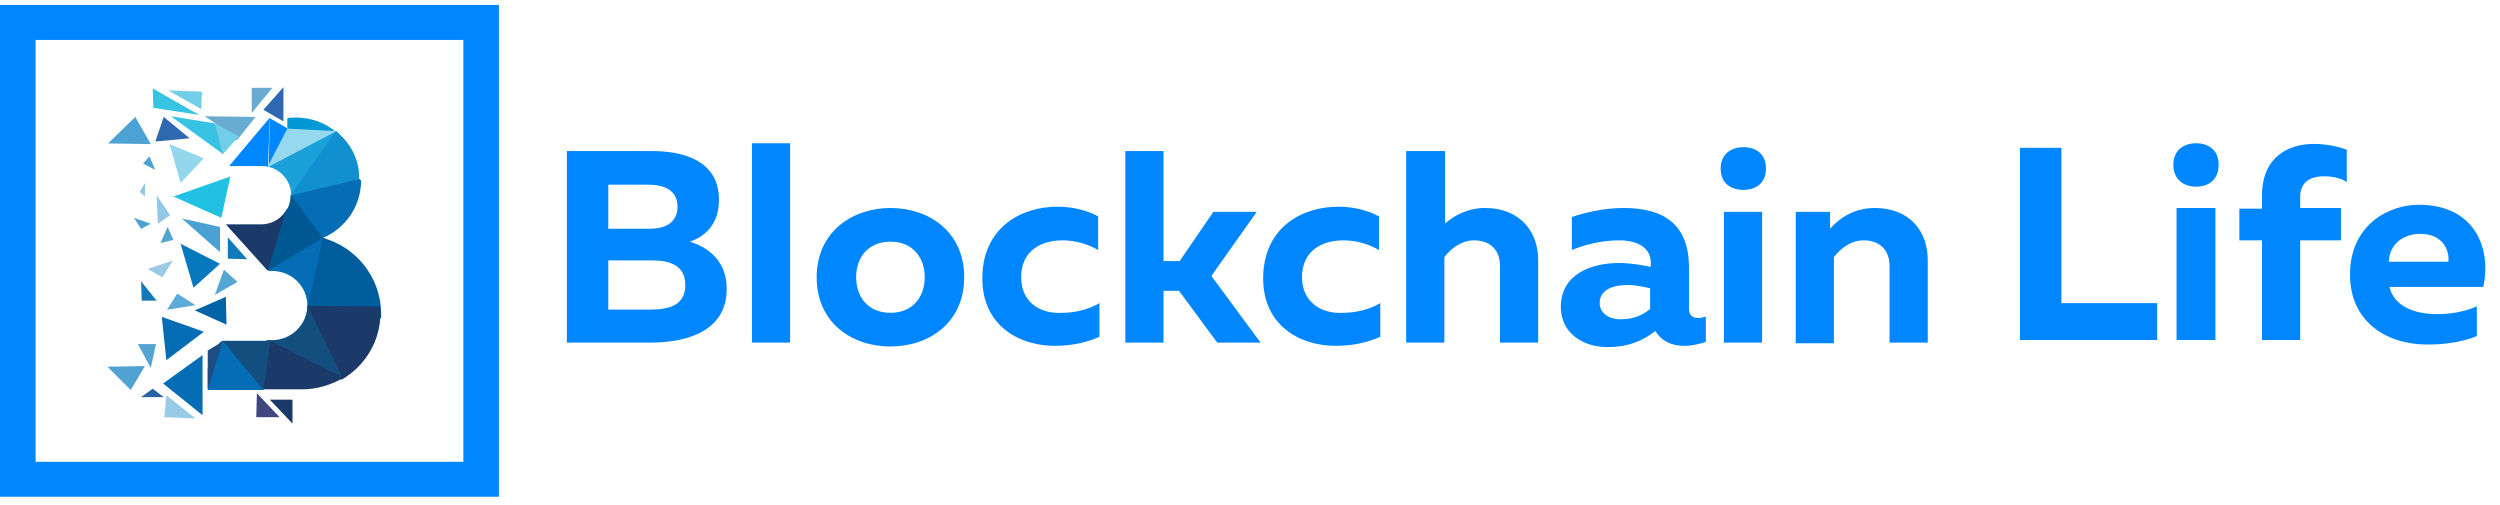 <svg width="183" height="37" viewBox="0 0 183 37" fill="none" xmlns="http://www.w3.org/2000/svg">
<g clip-path="url(#clip0_13114_1720)">
<path d="M50.495 17.688C51.774 17.262 52.627 16.267 52.627 14.609C52.627 12.194 50.732 11.057 47.701 11.057H41.495V25.078H47.606C50.069 25.078 53.195 24.367 53.195 21.146C53.195 19.109 51.869 18.115 50.495 17.688ZM44.574 13.52H47.464C48.79 13.52 49.595 14.041 49.595 15.13C49.595 16.22 48.79 16.741 47.606 16.741H44.527V13.52H44.574ZM47.606 22.662H44.527V19.062H47.748C48.98 19.062 50.164 19.393 50.164 20.862C50.164 22.378 48.932 22.662 47.606 22.662ZM55.043 25.078H57.837V10.488H55.043V25.078ZM65.18 15.225C62.385 15.225 59.78 16.978 59.78 20.294C59.78 23.609 62.337 25.362 65.18 25.362C68.022 25.362 70.58 23.609 70.58 20.294C70.58 16.978 68.022 15.225 65.18 15.225ZM65.18 22.899C63.569 22.899 62.669 21.762 62.669 20.294C62.669 18.825 63.569 17.688 65.18 17.688C66.79 17.688 67.69 18.825 67.69 20.294C67.69 21.762 66.79 22.899 65.18 22.899ZM74.748 20.294C74.748 18.351 76.216 17.593 77.78 17.593C78.727 17.593 79.674 17.878 80.385 18.304V15.841C79.532 15.367 78.443 15.13 77.401 15.13C74.701 15.13 71.906 16.694 71.906 20.388C71.906 23.799 74.558 25.315 77.211 25.315C78.443 25.315 79.532 25.078 80.48 24.651V22.188C79.769 22.615 78.774 22.899 77.732 22.899C76.169 22.994 74.748 22.141 74.748 20.294ZM91.99 15.509H88.816L86.353 19.109H85.169V11.057H82.374V25.078H85.169V21.288H86.306L89.101 25.078H92.274L88.674 20.199L91.99 15.509ZM95.306 20.294C95.306 18.351 96.774 17.593 98.338 17.593C99.285 17.593 100.232 17.878 100.943 18.304V15.841C100.09 15.367 99.001 15.13 97.959 15.13C95.258 15.13 92.464 16.694 92.464 20.388C92.464 23.799 95.116 25.315 97.769 25.315C99.001 25.315 100.09 25.078 101.037 24.651V22.188C100.327 22.615 99.332 22.899 98.29 22.899C96.774 22.994 95.306 22.141 95.306 20.294ZM108.711 15.225C107.48 15.225 106.485 15.746 105.774 16.362V11.057H102.932V25.078H105.727V18.825C106.153 18.257 106.911 17.593 107.906 17.593C108.995 17.593 109.801 18.209 109.801 19.488V25.078H112.595V19.157C112.643 16.93 111.222 15.225 108.711 15.225ZM123.632 22.615V19.583C123.632 16.409 121.785 15.225 118.848 15.225C117.332 15.225 115.864 15.604 115.059 15.888V18.304C115.959 17.925 117.19 17.593 118.516 17.593C120.032 17.593 120.837 18.257 120.837 19.204V19.536C120.174 19.393 119.274 19.251 118.516 19.251C116.574 19.251 114.253 20.009 114.253 22.473C114.253 24.367 115.864 25.409 117.664 25.409C119.132 25.409 120.222 24.983 121.169 24.225C121.595 24.936 122.306 25.315 123.301 25.315C123.822 25.315 124.437 25.172 124.864 25.03V23.183C124.674 23.23 124.485 23.278 124.343 23.278C123.964 23.278 123.632 23.136 123.632 22.615ZM120.79 22.615C120.127 23.183 119.369 23.372 118.611 23.372C117.759 23.372 117.095 22.899 117.095 22.188C117.095 21.194 118.09 20.862 119.132 20.862C119.701 20.862 120.364 21.004 120.79 21.099V22.615ZM126.19 25.078H128.985V15.509H126.19V25.078ZM127.611 10.773C126.759 10.773 125.953 11.246 125.953 12.336C125.953 13.425 126.711 13.899 127.611 13.899C128.511 13.899 129.269 13.425 129.269 12.336C129.269 11.246 128.511 10.773 127.611 10.773ZM137.227 15.225C135.806 15.225 134.716 15.888 133.959 16.741V15.509H131.448V25.125H134.243V18.825C134.669 18.257 135.427 17.593 136.422 17.593C137.511 17.593 138.316 18.209 138.316 19.488V25.078H141.111V19.157C141.159 16.93 139.785 15.225 137.227 15.225Z" fill="#0086FF"/>
<path d="M150.894 10.82H147.862V24.888H157.904V22.188H150.894V10.82ZM160.747 10.488C159.894 10.488 159.089 10.962 159.089 12.051C159.089 13.141 159.847 13.662 160.747 13.662C161.647 13.662 162.404 13.188 162.404 12.051C162.404 10.962 161.647 10.488 160.747 10.488ZM159.325 24.888H162.168V15.225H159.325V24.888ZM165.578 14.325V15.273H163.92V17.593H165.578V24.888H168.373V17.593H171.357V15.225H168.373V14.42C168.373 13.236 169.225 12.904 170.125 12.904C170.741 12.904 171.404 13.046 171.783 13.33V10.962C171.168 10.725 170.268 10.536 169.368 10.536C167.568 10.536 165.578 11.436 165.578 14.325ZM177.041 14.988C174.862 14.988 172.02 16.457 172.02 20.104C172.02 23.467 174.578 25.22 177.704 25.22C179.173 25.22 180.357 24.983 181.304 24.604V22.425C180.452 22.804 179.457 22.994 178.368 22.994C176.757 22.994 175.241 22.425 174.91 21.004H181.778C182.394 18.115 181.115 14.988 177.041 14.988ZM179.22 19.157H174.862C174.91 17.83 175.952 17.12 177.183 17.12C178.936 17.12 179.315 18.494 179.22 19.157Z" fill="#0086FF"/>
<path d="M0.001 0.363V36.363H36.522V0.363H0.001ZM33.917 33.805H2.606V2.921H33.917V33.805Z" fill="#0086FF"/>
<path d="M16.77 12.158H19.138C19.328 12.158 19.47 12.158 19.612 12.206L19.754 8.605L16.77 12.158Z" fill="#0086FF"/>
<path d="M20.985 9.363L19.754 8.653V8.795L19.659 12.206C19.706 12.206 19.754 12.206 19.848 12.253L20.275 11.874L21.033 10.358L21.222 9.742L20.985 9.363Z" fill="#0086FF"/>
<path d="M21.649 8.605C21.46 8.605 21.223 8.605 21.033 8.653V9.458L21.128 9.6L22.123 9.742H23.402L24.633 9.695C23.828 8.984 22.786 8.605 21.649 8.605Z" fill="#0099D6"/>
<path d="M24.585 9.6L21.033 9.411L19.612 12.158V12.205C19.659 12.205 19.754 12.253 19.801 12.253L21.506 11.874L23.306 10.737L24.917 9.884L24.585 9.6Z" fill="#96D8ED"/>
<path d="M24.68 9.647L24.633 9.6L19.659 12.205C20.606 12.442 21.317 13.295 21.317 14.29H21.412L22.88 13.342L24.301 11.495L24.775 9.837L24.68 9.647Z" fill="#1BA0DA"/>
<path d="M24.585 9.6L21.27 14.29L23.638 14.763L25.675 13.958L26.243 13.768C26.243 13.579 26.291 13.39 26.291 13.153C26.338 11.732 25.675 10.453 24.585 9.6Z" fill="#1190CF"/>
<path d="M26.338 13.105L21.317 14.29V14.337C21.317 14.432 21.317 14.574 21.317 14.669L21.648 15.616L22.975 17.274L23.638 17.416C25.296 16.706 26.433 15.095 26.433 13.2C26.338 13.153 26.338 13.105 26.338 13.105Z" fill="#056DB5"/>
<path d="M21.033 15.237C20.702 15.9 20.039 16.374 19.233 16.422H16.533L19.565 19.785C19.612 19.785 19.66 19.785 19.707 19.785L19.944 19.548L20.844 17.132L21.081 15.758L21.033 15.237Z" fill="#1C3A69"/>
<path d="M21.27 14.242C21.27 14.763 21.128 15.19 20.891 15.521L19.612 19.784C19.706 19.784 19.801 19.784 19.943 19.784C20.18 19.784 20.417 19.784 20.654 19.879H21.033L22.359 18.79L23.212 17.984L23.638 17.416L21.27 14.242Z" fill="#005893"/>
<path d="M24.206 18.127L23.828 17.463C23.78 17.463 23.685 17.416 23.638 17.416L19.612 19.832C19.706 19.832 19.801 19.832 19.896 19.832C21.364 19.832 22.501 20.969 22.501 22.39C22.501 22.484 22.501 22.532 22.501 22.627L23.591 22.011L24.349 20.684L24.206 18.127Z" fill="#056DB5"/>
<path d="M23.638 17.416L22.548 22.342C22.548 22.342 22.548 22.342 22.548 22.39C22.548 22.484 22.548 22.532 22.548 22.627L24.396 23.242L27.901 23.29C27.901 23.148 27.901 23.006 27.901 22.911C27.854 20.258 26.053 18.079 23.638 17.416Z" fill="#005D9D"/>
<path d="M27.807 22.437L22.502 22.39C22.502 22.674 22.454 22.958 22.359 23.242L22.502 24.284L23.07 25.705L24.302 27.458L25.012 27.79C26.717 26.795 27.854 24.995 27.854 22.863C27.854 22.721 27.807 22.579 27.807 22.437Z" fill="#1C3A69"/>
<path d="M22.501 22.342C22.501 23.763 21.317 24.9 19.896 24.9H19.849H19.517L19.612 26.226L22.975 27.505L24.444 27.979C24.633 27.884 24.87 27.789 25.059 27.647L22.501 22.342Z" fill="#134F7E"/>
<path d="M19.8 24.947H19.753H19.422L18.853 27.552L18.616 28.5H22.122C23.211 28.5 24.253 28.168 25.153 27.647L19.8 24.947Z" fill="#1C3A69"/>
<path d="M19.802 24.947H16.296L16.201 24.995L16.581 26.084L17.907 28.168L18.523 28.547H19.28L19.802 24.947Z" fill="#134F7E"/>
<path d="M16.296 24.947L16.059 25.089C16.059 25.137 16.059 25.137 16.059 25.137L15.396 26.605L15.206 26.937V28.547H19.28L16.296 24.947Z" fill="#056DB5"/>
<path d="M15.206 25.658V28.5L16.296 24.995L15.206 25.658Z" fill="#1D4D82"/>
<path d="M9.901 8.558L7.911 10.5L11.037 10.548L9.901 8.558Z" fill="#4DA2D3"/>
<path d="M11.985 8.558L11.37 10.358L13.88 10.121L11.985 8.558Z" fill="#2D68B1"/>
<path d="M7.864 26.842L9.569 28.548L10.611 26.795L7.864 26.842Z" fill="#50A2D2"/>
<path d="M18.427 6.426V8.274L19.943 6.426H18.427Z" fill="#6AACD1"/>
<path d="M12.317 6.616L14.733 7.989L14.78 6.71L12.317 6.616Z" fill="#72CDE6"/>
<path d="M18.806 28.784L18.759 30.537H20.464L18.806 28.784Z" fill="#42467F"/>
<path d="M19.754 29.258L21.412 31.01V29.258H19.754Z" fill="#1C3A69"/>
<path d="M12.175 28.926L12.033 30.537L14.307 30.631L12.175 28.926Z" fill="#98CBE6"/>
<path d="M11.843 23.195L12.175 26.369L14.922 24.284L11.843 23.195Z" fill="#056DB5"/>
<path d="M10.091 25.184L11.038 26.937L11.417 25.184H10.091Z" fill="#54A4D3"/>
<path d="M16.533 21.727L14.259 22.721L16.58 23.763L16.533 21.727Z" fill="#0062A7"/>
<path d="M12.98 21.49L12.222 22.674L14.306 22.342L12.98 21.49Z" fill="#5CABD8"/>
<path d="M10.327 20.589L10.375 22.01H11.464L10.327 20.589Z" fill="#1278B9"/>
<path d="M16.39 19.737L15.727 21.585L17.385 20.637L16.39 19.737Z" fill="#53A5D4"/>
<path d="M13.217 17.842L14.164 21.063L16.106 19.31L13.217 17.842Z" fill="#0678BD"/>
<path d="M10.801 19.689L11.89 20.305L12.648 19.074L10.801 19.689Z" fill="#98CBE6"/>
<path d="M16.675 17.369V18.932L18.096 18.979L16.675 17.369Z" fill="#1279BB"/>
<path d="M12.27 16.61L11.749 17.795L12.696 17.558L12.27 16.61Z" fill="#54A4D3"/>
<path d="M16.106 16.61L13.311 15.995L16.106 18.458V16.61Z" fill="#4BA1D3"/>
<path d="M9.806 15.947L10.327 16.753L11.038 16.374L9.806 15.947Z" fill="#4DA2D3"/>
<path d="M11.464 14.29L11.559 16.374L12.459 15.758L11.464 14.29Z" fill="#92C7E6"/>
<path d="M12.696 14.384L16.201 15.948L16.864 12.916L12.696 14.384Z" fill="#21C1E4"/>
<path d="M10.232 14.053L10.611 14.384V13.39L10.232 14.053Z" fill="#92C6E4"/>
<path d="M10.942 11.447L10.469 11.968L11.369 12.442L10.942 11.447Z" fill="#4BA2D3"/>
<path d="M12.411 10.548L13.216 13.39L14.922 11.59L12.411 10.548Z" fill="#94D7EC"/>
<path d="M14.828 25.99L11.938 28.074L14.828 30.395V25.99Z" fill="#056DB5"/>
<path d="M11.18 28.453L10.327 29.068H11.985L11.18 28.453Z" fill="#2763A1"/>
<path d="M11.18 6.474L11.227 7.895L14.59 8.416L11.18 6.474Z" fill="#38C3E3"/>
<path d="M19.28 8.037L20.748 8.889V6.379L19.28 8.037Z" fill="#2D68B1"/>
<path d="M18.711 8.558L14.969 8.511L15.774 9.032L15.727 9.174C15.727 9.174 15.679 9.221 15.632 9.174L15.822 9.932L17.195 10.263H17.337L17.574 9.979L18.711 8.558Z" fill="#6AACD1"/>
<path d="M15.727 9.031L15.301 9.505V10.452L16.248 11.21L16.295 11.305L17.48 9.979L15.727 9.031Z" fill="#72CDE6"/>
<path d="M15.728 9.032L12.507 8.511L16.296 11.258L15.728 9.032Z" fill="#38C3E3"/>
</g>
<defs>
<clipPath id="clip0_13114_1720">
<rect width="182.25" height="36" fill="white" transform="translate(0 0.363)"/>
</clipPath>
</defs>
</svg>
